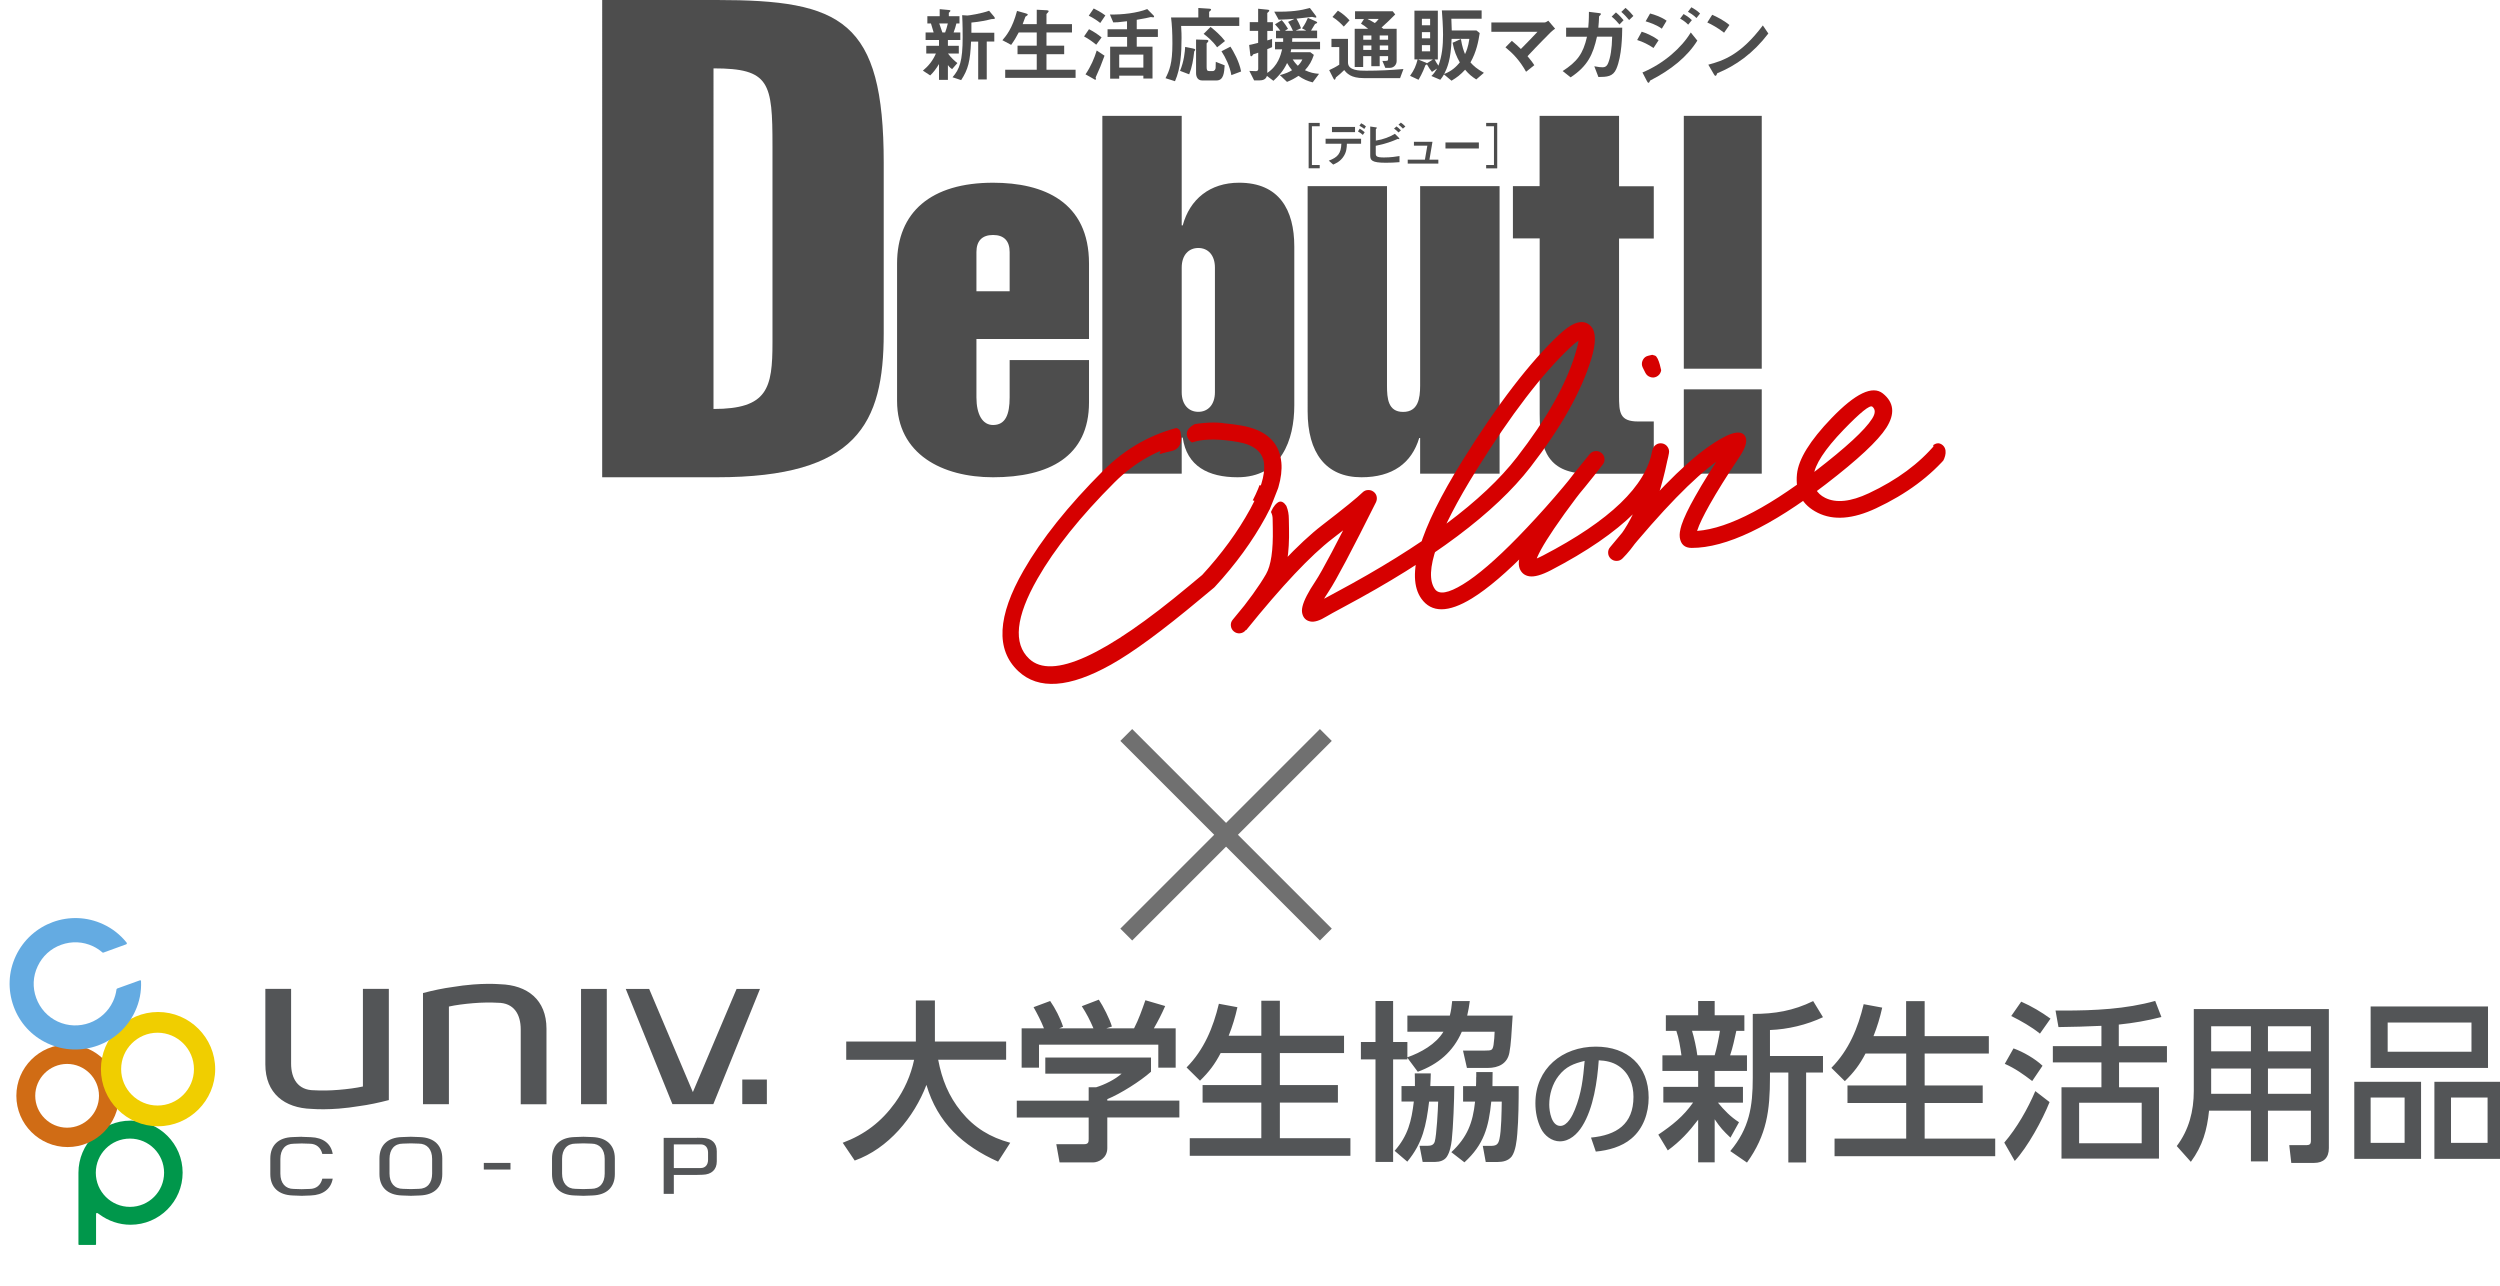 <?xml version="1.0" encoding="UTF-8"?><svg id="_イヤー_1" xmlns="http://www.w3.org/2000/svg" xmlns:xlink="http://www.w3.org/1999/xlink" viewBox="0 0 298 153.28"><defs><style>.cls-1{fill:#d06c15;}.cls-2{clip-path:url(#clippath-2);}.cls-3{isolation:isolate;}.cls-4{fill:#4d4d4d;}.cls-5{fill:#f0ce00;}.cls-6{clip-path:url(#clippath-1);}.cls-7{clip-path:url(#clippath-4);}.cls-8{fill:#535557;}.cls-9{stroke:#707070;stroke-width:2px;}.cls-9,.cls-10,.cls-11{fill:none;}.cls-12{fill:#d60000;}.cls-13{clip-path:url(#clippath);}.cls-10{clip-rule:evenodd;}.cls-14{clip-path:url(#clippath-3);}.cls-15{fill:#64abe2;}.cls-16{clip-path:url(#clippath-5);}.cls-17{fill:#00974b;}</style><clipPath id="clippath"><rect class="cls-11" x="71.78" width="139.02" height="56.89"/></clipPath><clipPath id="clippath-1"><rect class="cls-11" x="71.75" y="-.22" width="139.25" height="57.25"/></clipPath><clipPath id="clippath-2"><path class="cls-10" d="M140.29,48.15l-2.9,1.53,9.15-.93,.55,.93s-2.32,.42-3.07,.43c-.75,.01-2.14,.49-2.47,1.23-.33,.74,.38,1.56,1,1.54,.62-.01,2.25,0,3.98,0,1.73,0,4.16,2.03,4.01,3.48-.15,1.45-1.64,4.11-1.64,4.11l-2.37,.3-4.98,.66-3.58-1.51s-.82-5.04-.59-5.36c.24-.32,1.53-.63,2.29-.8,.76-.17,1.31-.77,1.07-2.18-.24-1.41-3.36,0-3.36,0h-2.61l-9.11,9.19s-6.93,7.14-7.13,7.29c-.2,.16,0,9.96,0,9.96l3.06,3.98h7.93l12.03-5.95s8.46-12.33,8.99-13.43,2.14-5.27,2.14-5.27l1.69,1.42-.62,2.39s-.62-1.88-1.47-1.24c-.85,.65-1.14,2.03-1.09,3.28,.06,1.26-1.19,4.26-2.03,5.63s-1.57,1.81-2.64,2.97c-1.06,1.16-.94,6.99-.94,6.99l14.03,.53,57.94-7.51,25.68-13.04-11.27-2.45s-1.01-.36-.52-1.08c.49-.71,.77-1.77,0-2.27-.54-.35-1.01,.07-1.42,.43-.17,.15-.33,.3-.48,.37-.5,.24-1.68-.54-1.68-.54,0,0,.47-1.35,.34-1.58-.13-.23-2.38-3.7-2.38-3.7l-1.79-1.94-3.49-.8-2.85,.13s-17.04-1.08-17.73-1c-.69,.07-1.91,0-1.91,0,0,0-.3-1.77-.77-1.95s-.93-.19-1.91,0c-.98,.19-1.68-4.14-1.68-4.14l-6.59-2-10.78,4.21-36.09,7.69Z"/></clipPath><clipPath id="clippath-3"><rect class="cls-11" x="118.25" y="36.03" width="125.25" height="46"/></clipPath><clipPath id="clippath-4"><rect class="cls-11" y="104.28" width="298" height="49"/></clipPath><clipPath id="clippath-5"><rect class="cls-11" y="104.28" width="298" height="49"/></clipPath></defs><g class="cls-13"><g class="cls-3"><g class="cls-6"><path class="cls-4" d="M117.64,4.95h.88v-1.05h-2.73c0-.39,0-.87,0-1.21,1.02-.09,1.87-.28,2.38-.41,.3-.01,.42-.02,.42-.1,0-.07-.07-.17-.1-.2l-.59-.7c-.9,.34-2.49,.58-2.59,.57l-.62-.04c.06,1.05,.06,2.32,.06,2.61,0,2.88-.37,3.83-1.21,4.79l1.03,.34c.84-1.29,1.08-2.25,1.18-4.59h.85v4.51h1.02V4.95Zm-3.36,.51h-1.29v-.69h1.48v-.9h-.8c.14-.39,.28-.8,.33-1.07h.37v-.87h-1.27v-.4c.11-.11,.19-.18,.19-.25,0-.05-.06-.08-.21-.09l-1.07-.1v.84h-1.47v.87h.43c.08,.24,.12,.43,.32,1.07h-.96v.9h1.6v.69h-1.52v.92h1.15c-.37,.86-.89,1.49-1.55,2.04l.87,.57c.37-.34,.75-.85,1.03-1.33h.02v1.86h1.06v-1.74h.02c.15,.23,.37,.38,.48,.46l.63-.72c-.27-.21-.76-.63-1.12-1.14h1.29v-.92Zm-1.3-2.66c-.09,.42-.22,.79-.32,1.07h-.33c-.11-.29-.18-.5-.37-1.07h1.02Z"/><path class="cls-4" d="M119.48,4.8c.44-.51,1.19-1.38,1.75-3.5l1.03,.29c.16,.05,.25,.09,.25,.14,0,.08-.12,.17-.28,.26-.07,.21-.27,.74-.33,.89h1.68V1.16l1.18,.06c.12,.01,.24,.03,.24,.11s-.13,.2-.26,.34v1.21h3.04v.99h-3.04v1.57h2.11v1.02h-2.11v1.85h3.47v.97h-8.39v-.97h3.76v-1.85h-2.29v-1.02h2.29v-1.57h-2.15c-.27,.52-.52,.95-.9,1.48l-1.05-.56Z"/><path class="cls-4" d="M130.73,6.02c-.27,.88-.69,1.9-1.34,2.84l.94,.53c.12,.07,.18,.12,.23,.12,.05,0,.08-.06,.08-.1,0-.05-.03-.12-.04-.18,.44-.96,.69-1.56,1.06-2.59l-.93-.62Zm-1.5-1.67c.51,.27,.97,.6,1.44,.98l.64-.87c-.47-.39-1.01-.73-1.5-.98l-.59,.86Zm.55-2.48c.57,.28,1.05,.61,1.37,.87l.61-.9c-.53-.4-1.1-.69-1.39-.83l-.59,.86Zm2.24,1.61v.92h2.33v1.16h-2.02v3.82h1.08v-.36h2.88v.34h1.09v-3.8h-1.88v-1.16h2.52v-.92h-2.52v-1.12c.95-.16,1.33-.24,1.68-.33,.13,.02,.23,.04,.29,.04s.1-.04,.1-.1c0-.07-.1-.16-.15-.21l-.67-.68c-1.2,.47-2.94,.68-4.45,.65l.4,.94c.3,0,.68-.01,1.64-.14v.96h-2.33Zm1.39,3.03h2.88v1.55h-2.88v-1.55Z"/><path class="cls-4" d="M146.78,8.96c-.18-1.06-.69-2.1-1.18-2.85l1.07-.55c.33,.52,1.05,1.75,1.27,2.96l-1.17,.44Zm-1.7-3.32c-.53-.76-1.22-1.32-1.61-1.6l.83-.83c.5,.39,1.25,1.05,1.72,1.68l-.94,.75Zm-2.48-.93l1.17,.04c.16,0,.27,.03,.27,.12,0,.09-.1,.19-.21,.3v2.83c0,.35,.07,.47,.3,.47h.41c.27,0,.34-.23,.36-.35,0-.06,.02-.5,.02-.75l1.06,.42c-.06,.87-.12,1.8-.97,1.8h-1.72c-.54,0-.72-.46-.72-.87v-3.99Zm-1.94,3.73c.47-1.09,.59-2.32,.61-2.85l.94,.19c.12,.03,.26,.07,.26,.13,0,.08-.06,.16-.12,.22-.11,1-.26,1.88-.6,2.73l-1.08-.41Zm2.17-7.49l1.24,.08c.22,.01,.29,.04,.29,.12,0,.07-.12,.17-.23,.26v.66h3.59v1.02h-6.93c.05,.71,.05,1.14,.05,1.44,0,1.73-.09,3.59-.78,5.15l-1.13-.36c.47-.93,.82-1.74,.82-4.12,0-1.33-.05-2.23-.16-3.12h3.25V.95Z"/><path class="cls-4" d="M152.36,2.35c.82-.02,1.35-.06,1.88-.1l.02,.02-.72,.34c.27,.36,.47,.82,.58,1.06h-.93v-.02l.34-.22c-.12-.19-.4-.67-.75-1.03l-.8,.5c.3,.31,.51,.6,.63,.76h-.51v.9h.85c0,.12,0,.27,0,.43h-.97v.89h.85c-.17,.68-.48,1.96-1.77,2.81v-2.83c.16-.06,.35-.14,.57-.24v-.98c-.2,.07-.37,.12-.57,.18v-1.13h.67v-1.04h-.67V1.55c.12-.12,.24-.2,.24-.29,0-.08-.1-.1-.24-.11l-1.09-.11v1.6h-1v1.04h1v1.43c-.29,.08-.73,.18-1.07,.25l.13,1.14c0,.13,.04,.21,.12,.21s.16-.12,.25-.24c.19-.07,.48-.16,.58-.19v1.92c0,.27-.19,.28-.3,.28-.14,0-.68-.02-.76-.03l.57,1.13h.66c.67,0,.8-.35,.87-.53l.77,.58c.53-.47,1.19-1.15,1.63-2.12,.2,.34,.36,.59,.59,.86-.37,.23-.73,.39-1.45,.58l.85,.81c.55-.22,.89-.4,1.36-.72,.6,.41,1.05,.61,1.7,.78l.76-1.02c-.65-.05-1.05-.15-1.68-.43,.54-.6,.81-1.08,1.06-1.83l-.42-.32h-2.35c.03-.13,.06-.24,.07-.35h3.44v-.89h-3.33c.01-.14,.02-.3,.02-.43h2.96v-.9h-.73c.19-.3,.36-.59,.48-.79,.14-.06,.26-.1,.26-.17,0-.08-.11-.12-.19-.16l-.92-.4c-.11,.25-.33,.77-.7,1.25l.48,.25v.02h-1.21v-.02l.61-.26c-.16-.47-.4-.92-.54-1.15,.27-.03,1.18-.12,1.86-.21,.14,.03,.36,.09,.43,.09,.03,0,.08-.01,.08-.07,0-.07-.07-.16-.14-.25l-.63-.83c-1.15,.31-2.16,.47-4.25,.44l.52,.94Zm2.88,4.74c-.11,.26-.34,.57-.54,.75-.31-.31-.51-.59-.61-.75h1.14Z"/><path class="cls-4" d="M167.27,8.23c-1.47,.13-2.94,.2-4.41,.2-.78,0-2.18,0-2.18-.98v-2.82h-1.97v.98h.93v2.1c-.34,.23-.84,.49-1.2,.65l.47,.93c.07,.13,.11,.21,.18,.21,.06,0,.1-.12,.15-.27,.38-.31,.73-.61,.99-.88,.31,.39,.79,.96,2.32,.96h4.34l.4-1.08Zm-6.4-5.8c-.46-.51-.88-.84-1.39-1.16l-.65,.75c.61,.38,1.07,.85,1.35,1.15l.68-.74Zm3.47-.17c-.17,.23-.3,.36-.46,.49-.46-.28-.6-.36-.85-.47v-.02h1.31Zm-1.84,3.16h.97v.53h-.97v-.53Zm1.97,0h1v.53h-1v-.53Zm-1.97-1.19h.97v.51h-.97v-.51Zm-.98-2.9v.94h1.07l-.36,.55c.25,.14,.59,.38,.85,.61h-1.6V7.99h1.01v-1.3h.97v1.2h1v-1.2h1v.34c0,.24-.07,.24-.68,.23l.35,.83h.52c.54,0,.83-.42,.83-.82V3.43h-1.59c-.06-.06-.14-.11-.21-.15,.61-.55,1.1-1.01,1.63-1.56l-.3-.38h-4.49Zm2.94,2.9h1v.51h-1v-.51Z"/><path class="cls-4" d="M173.15,5.09c.19,1.03,.46,1.63,.86,2.35-.43,.51-.92,1.01-1.86,1.38,.38-.77,.8-1.72,.88-4.19h2.12c-.14,.99-.38,1.53-.52,1.82-.16-.41-.33-.83-.49-1.8l-1,.45Zm-3.66-2.85h.98v.77h-.98v-.77Zm.61,5.3s-.07-.04-.1-.06l-.92-.37v-.02h1.69v.02l-.67,.43Zm-.61-2.16h.98v.74h-.98v-.74Zm1.88-4.11h-2.77V7.08h.38c-.19,.76-.4,1.25-.9,1.96l1.01,.47c.45-.75,.75-1.54,.82-1.74,.08-.04,.15-.07,.18-.1,.15,.29,.42,.68,.6,.9l.57-.38,.02,.02c-.22,.36-.38,.58-.66,.85l1.06,.45c.19-.22,.29-.39,.44-.64l.9,.75c.65-.39,1.07-.71,1.62-1.31,.45,.53,.78,.81,1.33,1.16l.91-.79c-.86-.49-1.22-.81-1.6-1.24,.7-1.23,.95-2.5,1.1-3.5l-.39-.31h-2.94c-.02-.79-.03-1-.05-1.4h3.61v-.99h-4.74c.05,.6,.14,1.93,.14,2.92,0,1.24-.11,2.5-.55,3.67-.15-.21-.33-.49-.45-.74h.38V1.26Zm-1.88,2.56h.98v.74h-.98v-.74Z"/><path class="cls-4" d="M181.91,8.56c-.74-1.33-1.53-2.16-2.46-2.92l.76-.77c.45,.37,.7,.6,1.08,.97,.83-.83,1.51-1.55,1.98-2.05h-5.5v-1.11h6.33c.15,0,.33-.13,.46-.21l.81,.95c-.13,.09-.29,.2-.52,.42-.12,.12-1.58,1.58-2.77,2.86,.46,.54,.64,.8,.81,1.07l-.99,.79Z"/><path class="cls-4" d="M194.19,2.39c-.22-.27-.56-.65-.93-.97l.5-.48c.4,.33,.72,.69,.94,.96l-.51,.49Zm-1.15,.53c-.19-.23-.53-.62-.93-.94l.51-.5c.4,.33,.71,.68,.91,.93l-.49,.51Zm-6.36,.38h2.64c.03-.33,.08-.89,.08-1.89l1.2,.15c.11,0,.23,.03,.23,.11,0,.07-.11,.16-.22,.28-.02,.56-.04,.88-.09,1.35h2.85c-.01,.92-.04,3.37-.7,4.9-.4,.95-1.14,.97-2.14,.98l-.49-1.28c.48,.1,.79,.12,.98,.12,.22,0,.5-.05,.68-.52,.26-.64,.44-1.66,.47-3.13h-1.81c-.47,2.12-1.1,3.5-3.14,4.85l-.95-.75c1.72-1.12,2.43-2.03,2.9-4.09h-2.49v-1.07Z"/><path class="cls-4" d="M201.62,.87c.23,.13,.7,.4,1.03,.74l-.43,.54c-.34-.35-.81-.63-1.02-.74l.41-.54Zm-.94,.8c.22,.12,.65,.38,.99,.73l-.44,.54c-.34-.36-.75-.61-.96-.72l.41-.54Zm1.65,3.16c-1.19,1.92-3.14,3.5-5.63,4.77-.07,.14-.12,.27-.2,.27-.09,0-.16-.16-.21-.25l-.51-.98c2.56-1.07,4.69-2.98,5.76-4.77l.78,.97Zm-6.64-1.05c.42,.13,1.24,.43,2.01,1.02l-.6,.92c-.61-.41-1.27-.74-1.95-.95l.54-.99Zm1.01-2.17c.57,.15,1.37,.43,1.96,.86l-.57,.95c-.58-.43-1.4-.72-1.93-.88l.53-.93Z"/><path class="cls-4" d="M210.79,3.99c-1.82,2.38-3.87,3.83-6.09,4.74-.07,.16-.12,.31-.21,.31-.1,0-.16-.14-.22-.23l-.64-1.1c1.76-.47,3.86-1.16,6.5-4.68l.66,.97Zm-6.7-2.23c.53,.23,1.4,.67,2.06,1.22l-.64,.92c-.69-.55-1.52-1.01-2-1.22l.59-.93Z"/><polygon class="cls-4" points="155.99 14.65 157.31 14.65 157.31 15.05 156.38 15.05 156.38 19.67 157.31 19.67 157.31 20.06 155.99 20.06 155.99 14.65"/><path class="cls-4" d="M161.86,15.66c.21,.12,.4,.25,.59,.42l.22-.32c-.19-.17-.38-.3-.59-.42l-.21,.32Zm.37,.88h-4.22v.59h1.88c-.04,1.17-.44,1.63-1.5,2.02l.53,.47c.4-.19,.85-.4,1.21-.94,.38-.55,.4-1.06,.42-1.55h1.69v-.59Zm-3.46-.79h2.75v-.62h-2.75v.62Zm3.28-.76c.31,.18,.43,.26,.57,.38l.2-.3c-.12-.11-.25-.21-.57-.38l-.21,.3Z"/><path class="cls-4" d="M166.99,14.62c.16,.1,.35,.27,.53,.46l-.29,.25c-.18-.2-.37-.35-.53-.47l.29-.25Zm-.53,.45c.16,.11,.35,.27,.53,.47l-.29,.25c-.18-.2-.38-.36-.53-.46l.29-.26Zm-2.46,1.69c.91-.14,1.68-.45,2.27-.81l.46,.46s.08,.08,.08,.13c0,.03-.01,.05-.05,.05-.02,0-.11-.03-.15-.03-.67,.29-1.45,.59-2.62,.82v.89c0,.33,.05,.5,.98,.5,.82,0,1.5-.11,1.85-.17v.73c-.55,.05-1.09,.07-1.64,.07-1.67,0-1.85-.3-1.85-.87v-3.45l.62,.09c.1,0,.17,.03,.17,.07s-.07,.11-.12,.16v1.35Z"/><polygon class="cls-4" points="170.39 19.03 171.45 19.03 171.45 19.5 167.8 19.5 167.8 19.03 169.85 19.03 170.14 17.36 168.54 17.36 168.54 16.9 170.75 16.9 170.39 19.03"/><rect class="cls-4" x="172.3" y="16.98" width="3.98" height=".72"/><polygon class="cls-4" points="178.47 20.07 177.15 20.07 177.15 19.67 178.08 19.67 178.08 15.05 177.15 15.05 177.15 14.65 178.47 14.65 178.47 20.07"/><path class="cls-4" d="M71.78,56.89h13.67c16.7,0,19.89-6.38,19.89-17.18V19.42C105.34,2.39,100.3,0,85.45,0h-13.67V56.89Zm13.27-48.74c6.71,0,7.03,1.68,7.03,9.27v23.41c0,5.44-.56,7.92-7.03,7.92V8.15Z"/><path class="cls-4" d="M129.81,40.41v-8.99c0-7.36-5.4-9.64-11.44-9.64-7.37,0-11.44,3.48-11.44,9.64v16.36c0,6.36,5.39,9.11,11.44,9.11,6.65,0,11.44-2.45,11.44-8.93v-5.04h-9.46v4.44c0,2.04-.49,3.3-1.98,3.3-1.26,0-1.98-1.26-1.98-3.3v-6.95h13.42Zm-13.42-5.69v-4.67c0-1.32,.66-2.04,1.98-2.04s1.98,.72,1.98,2.04v4.67h-3.96Z"/><path class="cls-4" d="M131.4,56.46h9.46v-4.3h.12c.48,3.41,3.05,4.73,6.53,4.73,5.21,0,6.77-4.44,6.77-8.57V29.39c0-4.38-1.8-7.61-6.58-7.61-3.48,0-5.88,1.97-6.72,5.09h-.12V13.81h-9.46V56.46Zm9.46-24.56c0-1.51,.84-2.34,1.98-2.34s1.98,.83,1.98,2.34v14.85c0,1.5-.84,2.34-1.98,2.34s-1.98-.84-1.98-2.34v-14.85Z"/><path class="cls-4" d="M169.29,52.21h-.12c-.9,2.99-3.17,4.68-6.89,4.68-4.26,0-6.41-2.94-6.41-7.85V22.19h9.46v23.79c0,1.5,.12,3.12,1.92,3.12s2.03-1.62,2.03-3.12V22.19h9.47V56.46h-9.47v-4.25Z"/><path class="cls-4" d="M180.34,28.42v-6.23h3.18V13.81h9.47v8.39h4.14v6.23h-4.14v18.7c0,2.04,.06,3.11,2.28,3.11h1.86v6.23h-7.73c-4.74,0-5.87-2.63-5.87-7.12V28.42h-3.18Z"/><path class="cls-4" d="M200.71,46.41h9.29v10.05h-9.29v-10.05Zm0-32.6h9.29v30.14h-9.29V13.81Z"/></g></g></g><g class="cls-2"><g class="cls-3"><g class="cls-14"><path class="cls-12" d="M145.44,52.39c-1.1-.12-2.45,0-4.06,.37-3.25,.73-6.09,2.31-8.52,4.73-4.07,4.07-7.14,7.9-9.19,11.49-2.6,4.54-2.93,7.73-.99,9.55,2.71,2.55,9.05-.34,19.03-8.67,.78-.66,1.34-1.12,1.67-1.39l.63,.78-.74-.68c2.36-2.56,4.27-5.18,5.75-7.88,1.23-2.25,1.78-4.04,1.66-5.38-.13-1.41-1.18-2.29-3.14-2.63-4.21-.72-6.69-.09-7.44,1.91-.24,.65-.21,1.26,.09,1.84,.26,.49,.61,.74,1.05,.74,.22,0,.6,0,1.14-.01,3.04-.05,5.29,.08,6.76,.4,3,.65,4.49,2.08,4.49,4.31,0,.24,0,.61,.02,1.11,.06,2.95-.29,5.11-1.07,6.47-.85,1.49-2.21,3.38-4.1,5.68-.17,.21-.4,.33-.67,.36-.27,.03-.52-.05-.73-.22-.21-.17-.33-.4-.36-.67s.04-.52,.22-.73c4.36-5.4,7.91-9.15,10.64-11.25,2.63-2.03,4.24-3.33,4.83-3.92h0c.2-.2,.43-.29,.71-.29s.51,.1,.71,.29c.15,.15,.25,.33,.28,.55,.03,.21,0,.41-.09,.61-2.89,5.78-4.76,9.31-5.6,10.58-.72,1.08-1.13,1.85-1.24,2.33l-.03-.08c-.08-.3-.27-.48-.57-.54l-.1-.03c.15-.06,.34-.16,.59-.31,.29-.18,1.01-.58,2.17-1.2,10.37-5.55,17.57-10.92,21.59-16.12,3.49-4.51,5.8-8.58,6.92-12.23,.37-1.21,.5-1.88,.4-2,.14,.16,.24,.22,.29,.2-.29,.12-.7,.42-1.21,.9-3.38,3.17-7.12,8.05-11.23,14.65-4.68,7.53-6.33,12.26-4.96,14.21,.49,.69,1.6,.5,3.35-.57,1.75-1.07,3.92-2.94,6.51-5.59,3-3.08,5.85-6.37,8.54-9.88l.79,.61,.77,.64c-2.24,2.69-4.15,5.22-5.75,7.58-1.34,1.98-2.08,3.33-2.22,4.05l-.04,.02c-.08-.19-.21-.3-.4-.34,.16,.03,.6-.15,1.33-.52,7.98-4.15,12.32-8.32,13.02-12.52l.99,.16,.98,.18c-1.06,5.75-2.9,9.92-5.51,12.53-.2,.2-.43,.29-.71,.29s-.51-.1-.71-.29c-.18-.18-.28-.4-.29-.66s.06-.48,.23-.68c4.78-5.82,8.64-9.78,11.58-11.88,2.38-1.7,3.86-2.19,4.44-1.47,.41,.51,.22,1.35-.56,2.53l-.08,.12c-1.46,2.18-2.63,4.06-3.52,5.64-.74,1.32-1.23,2.33-1.46,3.04-.1,.3-.14,.5-.13,.58-.04-.32-.23-.48-.56-.48,3.63,0,8.56-2.39,14.79-7.18,3.62-2.79,5.87-4.86,6.73-6.21,.42-.65,.42-1.13,.03-1.45-.29-.23-1.43,.69-3.43,2.76-2.25,2.34-3.44,4.17-3.57,5.49-.12,1.23,.34,2.1,1.38,2.62,1.31,.65,3.04,.47,5.21-.55,3.36-1.58,6.01-3.54,7.97-5.89h0l.77,.64-1,.08c-.23-2.74-1.75-5.2-4.54-7.38-5.8-4.52-15.47-5.16-29.02-1.89l-.23-.97,.89-.45,.31,.62c.12,.25,.14,.5,.05,.76-.09,.26-.25,.45-.5,.58s-.5,.14-.76,.05-.45-.25-.58-.5l-.31-.62c-.03-.07-.06-.14-.08-.21-.06-.27-.02-.52,.12-.76s.35-.39,.62-.45c14.17-3.41,24.41-2.66,30.72,2.26,3.26,2.54,5.03,5.47,5.31,8.79,.02,.27-.05,.51-.23,.72h0c-2.15,2.58-5.03,4.72-8.66,6.42-2.75,1.29-5.07,1.47-6.95,.53-1.86-.93-2.69-2.47-2.47-4.61,.18-1.78,1.55-4,4.12-6.67,2.84-2.95,4.88-3.93,6.12-2.94,1.33,1.07,1.47,2.43,.41,4.09-.99,1.55-3.39,3.79-7.2,6.72-6.58,5.06-11.92,7.6-16,7.6-.83,0-1.3-.42-1.42-1.25-.05-.39,.02-.88,.21-1.48,.27-.83,.81-1.97,1.62-3.4,.91-1.63,2.12-3.55,3.6-5.78l.08-.12c.21-.32,.36-.55,.43-.69,.04-.07,.06-.12,.06-.14-.06,.22,0,.44,.17,.66,.21,.27,.46,.37,.74,.32-.04,0-.14,.05-.29,.13-.47,.24-1.19,.71-2.16,1.4-2.8,2-6.54,5.84-11.2,11.52l-.77-.63-.71-.71c2.32-2.32,3.97-6.14,4.96-11.48,.05-.27,.19-.48,.41-.64,.22-.16,.47-.21,.74-.17,.27,.05,.49,.18,.65,.41s.22,.47,.17,.75c-.81,4.85-5.5,9.5-14.07,13.96-1.12,.58-1.98,.82-2.59,.72-.54-.09-.91-.39-1.12-.88-.13-.33-.16-.71-.07-1.15,.19-.99,1.03-2.59,2.53-4.79,1.63-2.41,3.59-4.99,5.87-7.74,.17-.21,.39-.33,.66-.36s.51,.04,.72,.2c.22,.17,.35,.39,.38,.66,.04,.27-.03,.52-.2,.74-2.74,3.57-5.64,6.92-8.7,10.06-2.71,2.78-5.01,4.74-6.9,5.9-2.81,1.72-4.82,1.73-6.03,.02-1.89-2.67-.25-8.15,4.89-16.42,4.2-6.75,8.05-11.77,11.56-15.06,.69-.64,1.29-1.07,1.81-1.29,.82-.34,1.48-.23,1.98,.33,.6,.68,.6,1.99,.01,3.91-1.19,3.88-3.61,8.17-7.25,12.87-4.2,5.42-11.6,10.97-22.23,16.65-1.11,.6-1.8,.97-2.05,1.13-.81,.5-1.46,.71-1.94,.61-.51-.1-.83-.41-.96-.92-.07-.26-.06-.55,.02-.88,.17-.71,.68-1.71,1.53-2.98,.8-1.2,2.62-4.65,5.48-10.36l.89,.45,.71,.71h0c-.65,.65-2.32,2.01-5.02,4.09-2.61,2-6.04,5.64-10.3,10.92l-.78-.63-.77-.63c1.81-2.21,3.11-4.02,3.91-5.41,.6-1.04,.86-2.85,.81-5.43-.01-.52-.02-.9-.02-1.15,0-1.15-.97-1.93-2.91-2.35-1.32-.28-3.42-.4-6.3-.36-.55,0-.94,.01-1.18,.01-1.25,0-2.19-.6-2.82-1.8-.58-1.11-.65-2.27-.2-3.47,1.13-3.02,4.35-4.08,9.65-3.17,2.97,.51,4.57,1.98,4.8,4.42,.16,1.74-.47,3.91-1.89,6.52-1.55,2.84-3.56,5.6-6.03,8.28-.03,.04-.07,.07-.1,.1-.32,.26-.87,.72-1.65,1.37-4.51,3.77-8.05,6.37-10.65,7.82-4.95,2.77-8.63,3.03-11.04,.77-2.71-2.55-2.5-6.55,.63-12,2.14-3.74,5.31-7.71,9.51-11.91,2.7-2.7,5.87-4.46,9.49-5.27,1.83-.41,3.4-.54,4.71-.4,.27,.03,.5,.15,.67,.37,.17,.21,.25,.46,.22,.73-.03,.27-.15,.5-.37,.67-.21,.17-.46,.25-.73,.22Z"/></g></g></g><g><line class="cls-9" x1="134.25" y1="87.61" x2="158.04" y2="111.4"/><line class="cls-9" x1="158.04" y1="87.61" x2="134.25" y2="111.4"/></g><g class="cls-7"><g class="cls-3"><g class="cls-16"><path class="cls-17" d="M15.49,143.86c-2.25,0-4.07-1.82-4.07-4.07s1.82-4.07,4.07-4.07,4.07,1.82,4.07,4.07-1.82,4.07-4.07,4.07Zm.06-10.28c-3.42,0-6.2,2.78-6.2,6.21v8.54s.03,.07,.07,.07h1.96s.07-.03,.07-.07v-3.55c0-.2,.05-.31,.44,0,1.02,.75,2.3,1.21,3.67,1.21,3.43,0,6.21-2.78,6.21-6.21s-2.78-6.21-6.21-6.21h0Z"/><path class="cls-1" d="M8,134.42c-2.09,0-3.8-1.71-3.8-3.8s1.71-3.8,3.8-3.8,3.8,1.71,3.8,3.8-1.71,3.8-3.8,3.8Zm.06-9.91c-3.37,0-6.11,2.74-6.11,6.11s2.74,6.11,6.11,6.11,6.12-2.74,6.12-6.11-2.75-6.11-6.12-6.11Z"/><path class="cls-5" d="M18.78,131.78c-2.39,0-4.34-1.95-4.34-4.34s1.95-4.34,4.34-4.34,4.34,1.95,4.34,4.34-1.94,4.34-4.34,4.34Zm.06-11.15c-3.75,0-6.81,3.06-6.81,6.81s3.06,6.81,6.81,6.81,6.81-3.06,6.81-6.81-3.06-6.81-6.81-6.81Z"/><path class="cls-15" d="M16.09,120.58c.54-1.15,.78-2.37,.72-3.63,0-.04-.02-.07-.05-.09s-.07-.02-.1,0l-2.69,.97s-.07,.05-.08,.09c-.07,.5-.2,.98-.42,1.45-1.15,2.47-4.11,3.55-6.59,2.4-1.2-.56-2.1-1.55-2.56-2.8-.46-1.25-.4-2.59,.17-3.79,.56-1.2,1.55-2.11,2.8-2.56,1.25-.45,2.59-.39,3.79,.17,.4,.19,.78,.44,1.13,.74,.03,.03,.08,.04,.12,.02l2.72-.99s.06-.04,.07-.08c0-.03,0-.08-.02-.11-.76-.95-1.71-1.7-2.8-2.2-3.92-1.83-8.59-.13-10.42,3.79-.89,1.9-.97,4.02-.26,5.99,.71,1.97,2.15,3.54,4.05,4.42,3.92,1.82,8.59,.13,10.42-3.79h0Z"/><rect class="cls-8" x="69.26" y="117.88" width="3.07" height="13.74"/><polygon class="cls-8" points="87.8 117.88 82.59 130.18 77.38 117.88 74.59 117.88 80.15 131.61 85.03 131.61 90.59 117.88 87.8 117.88"/><path class="cls-8" d="M43.26,117.88v11.63c-.82,.18-1.81,.31-2.89,.4s-2.09,.1-2.93,.05c-1.93,0-2.74-1.39-2.74-3.18v-8.91h-3.07v9.01c0,3.46,2.29,5.2,5.51,5.3,.9,.07,2.02,.06,3.23-.03,.86-.07,1.66-.17,2.37-.29,1.23-.16,2.46-.43,3.61-.73v-13.26h-3.08Z"/><path class="cls-8" d="M53.51,131.61v-11.63c.82-.18,1.82-.31,2.89-.4,1.08-.09,2.09-.1,2.93-.05,1.94,0,2.74,1.39,2.74,3.18v8.92h3.07v-9.01c0-3.46-2.29-5.2-5.51-5.3-.9-.07-2.02-.06-3.23,.03-.86,.07-1.66,.17-2.37,.29-1.23,.16-2.46,.43-3.61,.73v13.25h3.08Z"/><rect class="cls-8" x="88.48" y="128.68" width="2.93" height="2.93"/><path class="cls-8" d="M48.97,136.29l.95,.03c.99,0,1.59,.69,1.59,1.82v1.75c0,1.14-.59,1.82-1.6,1.82l-.94,.03s-.89-.03-.94-.03c-1,0-1.6-.69-1.6-1.82v-1.75c0-1.14,.59-1.82,1.6-1.82l.94-.03Zm0-.79l-1.07,.04c-1.71,.05-2.67,.98-2.67,2.55v1.86c0,1.57,.97,2.49,2.67,2.55l1.08,.04,1.07-.04c1.71-.06,2.67-.98,2.67-2.55v-1.86c0-1.57-.97-2.49-2.67-2.55l-1.08-.04h0Z"/><path class="cls-8" d="M69.54,136.29l.95,.03c.99,0,1.59,.69,1.59,1.82v1.75c0,1.14-.59,1.82-1.6,1.82l-.94,.03s-.89-.03-.94-.03c-1,0-1.6-.69-1.6-1.82v-1.75c0-1.14,.59-1.82,1.6-1.82,0,0,.94-.03,.94-.03Zm0-.79l-1.07,.04c-1.71,.05-2.67,.98-2.67,2.55v1.86c0,1.57,.97,2.49,2.67,2.55l1.08,.04,1.07-.04c1.71-.06,2.67-.98,2.67-2.55v-1.86c0-1.57-.97-2.49-2.67-2.55l-1.08-.04h0Z"/><path class="cls-8" d="M35.96,135.5l-1.07,.04c-1.7,.05-2.67,.98-2.67,2.55v1.86c0,1.57,.97,2.49,2.67,2.55l1.08,.04,1.07-.04c1.47-.05,2.41-.78,2.62-2h-1.24c-.19,.77-.72,1.22-1.52,1.22l-.94,.03-.95-.03c-.99,0-1.59-.69-1.59-1.82v-1.75c0-1.14,.59-1.82,1.6-1.82l.94-.03,.95,.03c.79,0,1.33,.46,1.51,1.22h1.24c-.2-1.23-1.14-1.95-2.61-2l-1.08-.04h0Z"/><path class="cls-8" d="M80.32,139.26v-2.85h3.21c.54,0,.87,.38,.87,.98v.86c0,.6-.33,.98-.88,.98h-3.2v.02Zm2.76-3.63h-3.97v6.68h1.21v-2.26h2.75l.69-.02c1.06-.03,1.68-.61,1.68-1.59v-1.21c0-.97-.6-1.56-1.67-1.59l-.7-.02h0Z"/><rect class="cls-8" x="57.67" y="138.62" width="3.18" height=".79"/><path class="cls-8" d="M292.16,136.23h4.36v-5.4h-4.36v5.4Zm6.32-7.28v9.19h-8.3v-9.19h8.3Zm-13.87-3.58h9.99v-3.48h-9.99v3.48Zm-2.03,10.86h4.05v-5.4h-4.05v5.4Zm13.99-16.26v7.33h-13.99v-7.33h13.99Zm-7.98,8.98v9.19h-7.96v-9.19h7.96Zm-18.25-1.58v3.01h5.12v-3.01h-5.12Zm0-5.04v2.99h5.12v-2.99h-5.12Zm-6.77,5.04v3.01h4.74v-3.01h-4.74Zm0-5.04v2.99h4.74v-2.99h-4.74Zm14.03,14.53c0,1.15-.63,1.76-1.76,1.76h-2.72l-.24-2.12h2.09c.33,0,.49-.15,.49-.47v-3.64h-5.12v6.05h-2.03v-6.05h-4.99c-.24,2.33-.76,4.17-2.17,6.1l-1.68-1.88c1.45-1.92,2.03-4.17,2.03-6.57v-9.76h16.1v16.59h0Zm-29.77-5.41v4.83h7.46v-4.83h-7.46Zm4.76-6.75h5.71v1.94h-5.71v2.96h4.76v8.51h-11.62v-8.51h4.76v-2.96h-5.79v-1.94h5.79v-2.42c-1.7,.08-3.42,.13-5.12,.15l-.35-1.97h.98c3.61,0,7.41-.17,10.9-1.15l.74,1.92c-1.76,.45-3.27,.71-5.08,.9v2.57Zm-8.16-3.29l-1.27,1.8c-.98-.8-2.27-1.53-3.42-2.1l1.19-1.71c1.23,.54,2.4,1.23,3.5,2.03h0Zm-.96,5.63l-1.23,1.82c-1.08-.82-2.01-1.49-3.27-2.05l1.04-1.84c1.15,.41,2.58,1.23,3.46,2.07Zm-3.31,11.35l-1.25-2.19c1.51-1.76,2.79-4.01,3.7-6.14l1.7,1.31c-.86,2.15-2.6,5.34-4.15,7.02h0Zm-20.26-9.52l-1.6-1.58c2.09-2.12,3.17-4.75,3.85-7.59l2.21,.41c-.26,1.17-.59,2.27-1.04,3.4h3.89v-4.17h2.21v4.17h7.65v2.07h-7.65v3.81h6.92v2.09h-6.92v4.24h8.41v2.1h-19.15v-2.1h8.54v-4.24h-7v-2.09h7v-3.81h-4.85c-.69,1.33-1.39,2.25-2.46,3.29h0Zm-8.92-6.1v3.11h6.32v1.97h-2.01v10.72h-2.12v-10.72h-2.19v.56c0,3.95-.37,6.87-2.74,10.17l-1.99-1.37c2.27-2.72,2.68-5.28,2.68-8.74v-7.61c2.64,0,4.83-.37,7.2-1.53l1.17,1.92c-1.95,.92-4.19,1.45-6.32,1.53Zm-9.29,.1c.24,.76,.54,2.12,.63,2.92h2.07c.24-.82,.51-2.09,.63-2.92h-3.33Zm-3.42,8.57v-1.88h4.15v-1.9h-4.26v-1.86h2.27c-.13-.92-.31-2.07-.61-2.92h-1.25v-1.86h3.85v-1.7h1.97v1.7h3.54v1.86h-.96c-.24,1.08-.39,1.86-.74,2.92h2.01v1.86h-3.85v1.9h3.37v1.88h-2.98c.74,.9,1.53,1.71,2.51,2.33l-1.02,1.84c-.86-.82-1.21-1.19-1.88-2.19v5.13h-1.97v-5.08c-1.1,1.45-2.14,2.58-3.62,3.66l-1.13-1.88c1.66-1.12,2.99-2.17,4.15-3.83h-3.54Zm-12.48-3.2c-.75,.95-1.12,2.24-1.12,3.44,0,.8,.27,2.53,1.32,2.53,.86,0,1.46-1.26,1.73-1.93,.8-1.98,.99-3.73,1.17-5.82-1.31,.32-2.24,.67-3.1,1.78h0Zm3.87,7.36c3.02-.29,5.05-1.58,5.05-4.86,0-1.46-.53-2.85-1.78-3.68-.72-.48-1.52-.63-2.36-.67-.17,2.48-.63,5.72-1.97,7.85-.58,.94-1.5,1.81-2.67,1.81-.96,0-1.84-.69-2.25-1.53-.46-.94-.66-1.98-.66-3.01,0-4.14,3.21-6.75,7.2-6.75,3.77,0,6.3,2.24,6.3,6.08,0,1.82-.63,3.69-2.06,4.88-1.15,.98-2.76,1.41-4.24,1.55l-.57-1.66h0Zm-13.69-7.2v-.61h1.95c0,.56-.02,1.12-.02,1.68h3.13c0,1.78-.02,3.95-.17,5.69-.06,.78-.2,2.07-.67,2.7-.41,.51-1.04,.65-1.68,.65h-1.41l-.35-1.92h.88c.67,0,.95-.11,1.1-.8,.24-1,.26-3.35,.28-4.48h-1.25c-.3,3.03-.88,5.13-3.2,7.24l-1.56-1.21c1.9-1.78,2.56-3.48,2.83-6.03h-1.43v-1.84h1.54c.02-.35,.02-.71,.02-1.06h0Zm-7.37-.45h1.95c0,.49-.04,1-.06,1.51h2.86c0,1.56-.13,4.95-.3,6.44-.08,.63-.22,1.43-.59,1.99-.3,.45-.86,.61-1.37,.61h-1.51l-.37-1.92h.93c.39,0,.74-.06,.88-.49,.22-.74,.39-3.87,.41-4.78h-1.08c-.35,2.83-.74,4.91-2.6,7.16l-1.51-1.29c1.6-1.82,2.01-3.54,2.29-5.88h-1.47v-1.84h1.6c0-.51,0-1.02-.02-1.51h-.02Zm.41-.18l-1.25-1.68v.19h-1.7v12.22h-2.1v-12.22h-1.74v-2.07h1.74v-4.89h2.1v4.89h1.7v1.82c1.6-.56,3.4-1.56,4.3-3.05h-4.3v-1.92h5.06c.15-.59,.22-1.12,.28-1.73h2.1c-.08,.59-.17,1.17-.31,1.73h5.42c-.13,2.07-.2,3.46-.39,4.42-.24,1.29-1.27,1.82-2.6,1.82h-2.46l-.47-2.07h2.6c.84,0,.92-.04,1.04-.67,.06-.39,.13-1.17,.13-1.58h-3.91c-1.04,2.4-2.83,3.89-5.26,4.78h0Zm-25.97,1.05l-1.6-1.58c2.09-2.12,3.17-4.75,3.85-7.59l2.21,.41c-.26,1.17-.59,2.27-1.04,3.4h3.89v-4.17h2.21v4.17h7.65v2.07h-7.65v3.81h6.92v2.09h-6.92v4.24h8.41v2.1h-19.15v-2.1h8.53v-4.24h-7v-2.09h7v-3.81h-4.85c-.69,1.33-1.39,2.25-2.46,3.29h0Zm-19.85-8.76l1.99-.74c.61,.88,1.21,2.05,1.54,3.07l-.47,.19h4.09c-.41-.96-.82-1.76-1.39-2.64l2.03-.78c.54,.82,1.27,2.25,1.56,3.2l-.67,.22h3.31c.56-1.08,.95-2.21,1.35-3.35l2.36,.69c-.45,1.02-.8,1.7-1.35,2.66h2.6v4.69h-2.07v-2.74h-14.22v2.74h-2.07v-4.69h2.66c-.35-.88-.78-1.71-1.23-2.51h-.03Zm14.01,7.69c-1.25,1.12-3.66,2.64-5.21,3.27v.17h8.59v2.01h-8.59v3.66c0,1.23-1.1,1.7-1.68,1.7h-4.01l-.39-2.17h3.29c.56,0,.57-.26,.57-.65v-2.53h-8.57v-2.01h8.57v-1.6h.9c.98-.3,2.25-.92,3.03-1.62h-9.1v-1.92h12.6v1.7h0Zm-36.33-1.43v-2.17h8.3v-4.89h2.27v4.89h8.49v2.17h-8.1c.45,2.35,1.23,4.32,2.74,6.18,1.58,1.94,3.46,3.07,5.85,3.72l-1.45,2.25c-4.19-1.88-7.22-4.63-8.54-9.15-1.49,3.89-4.54,7.59-8.55,9.02l-1.43-2.12c2.62-.98,4.6-2.49,6.24-4.76,1.1-1.53,1.88-3.27,2.27-5.13h-8.08Z"/></g></g></g></svg>